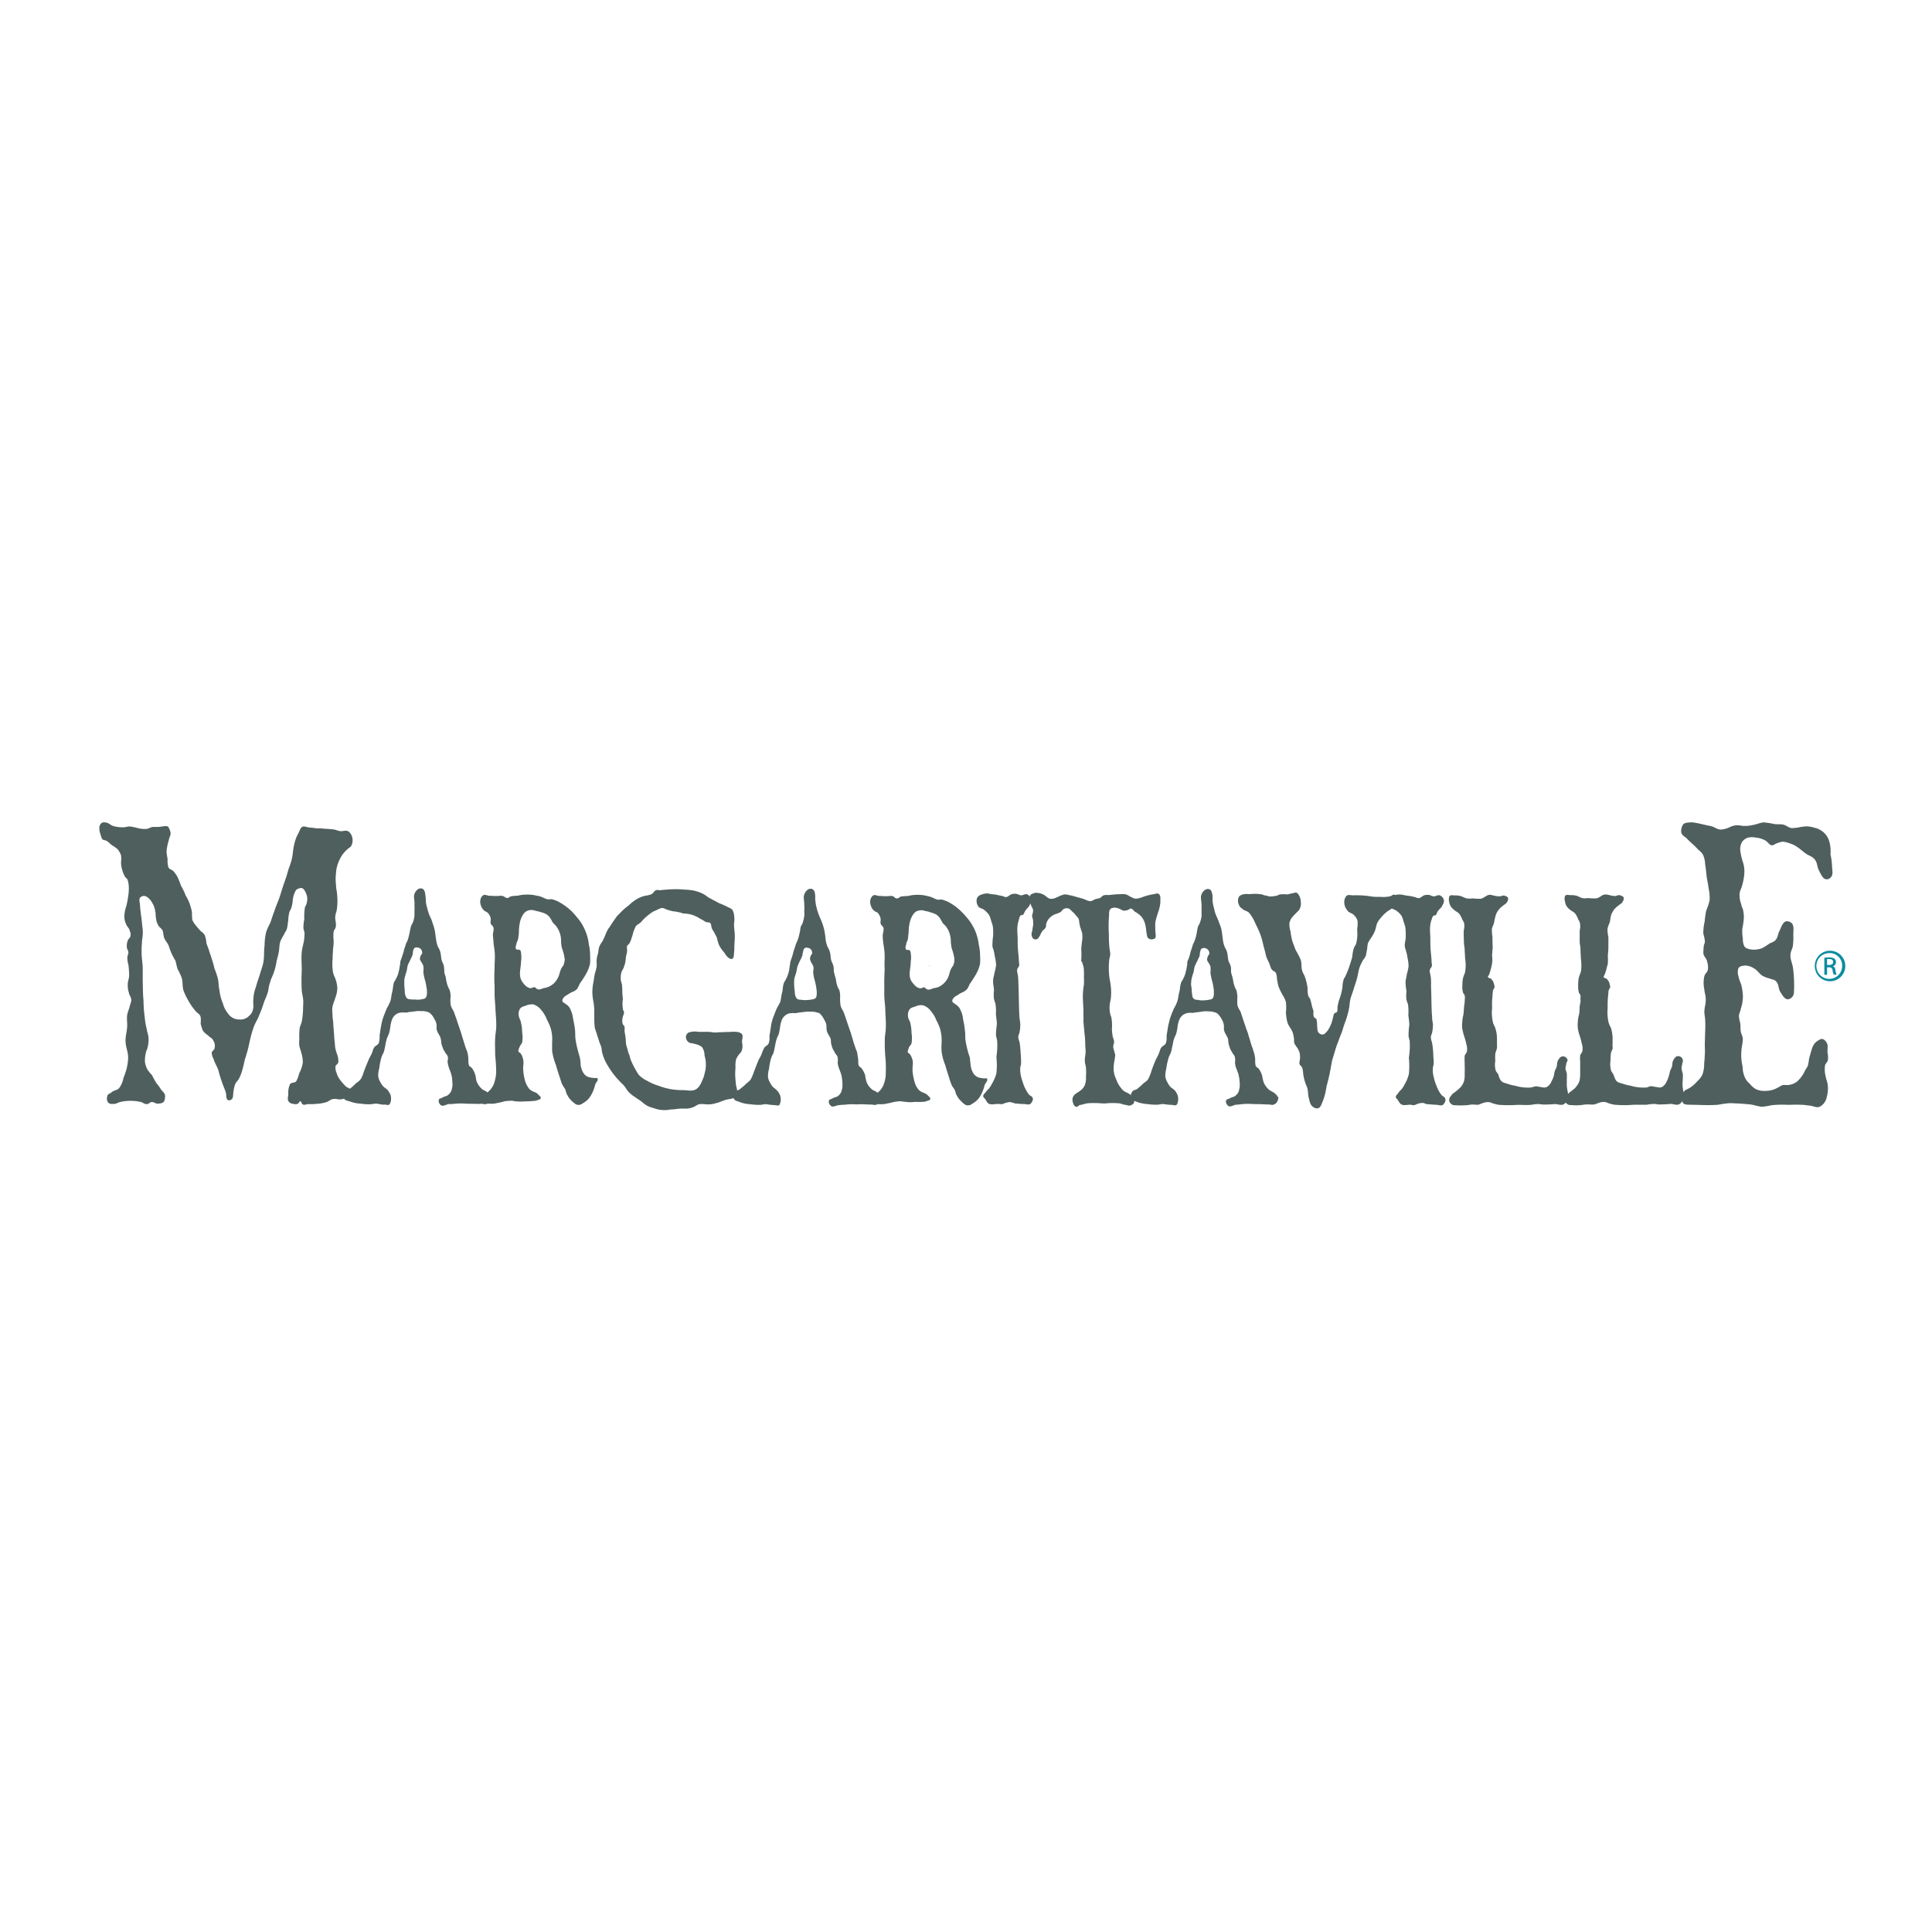 <?xml version="1.0" encoding="UTF-8"?> <svg xmlns="http://www.w3.org/2000/svg" id="Layer_1" data-name="Layer 1" viewBox="0 0 400 400"><defs><style>.cls-1{fill:#4b764d;}.cls-2{fill:#04456a;}.cls-3{fill:#4f5f5d;}.cls-4{fill:#0a8c9e;}</style></defs><title>Logo_gray</title><path class="cls-1" d="M192.27,200.09a.46.46,0,0,0,.22-.18C192.58,199.92,192.49,200,192.27,200.09Z"></path><path class="cls-2" d="M192.27,200.09a.46.46,0,0,0,.22-.18C192.58,199.92,192.49,200,192.27,200.09Z"></path><path class="cls-3" d="M72.7,175.17c-.25.32-.5.39-.8.68a6.36,6.36,0,0,0-1.62,2.2,7,7,0,0,0-.71,2.68,10.45,10.45,0,0,0,0,2.49c0,.84.21,1.33.24,2.17a12.15,12.15,0,0,1-.09,3c-.05.41-.25.75-.28,1.17-.18.9.34,1.69,0,2.58-.09.31-.32.41-.36.75a7,7,0,0,0,0,1.83,10,10,0,0,1-.13,1.73c0,.76-.1,1.25-.08,2a10.91,10.91,0,0,0,.08,2.85c.15.72.44,1.07.64,1.8a6.63,6.63,0,0,1,.25,1.49,5.88,5.88,0,0,1-.4,1.94c-.18.73-.47,1.16-.6,1.91s0,1.07,0,1.72S69,211.36,69,212c.08,1.25.17,2,.23,3.24.1.66.12,1.16.18,1.74a15,15,0,0,0,.48,1.58,4.14,4.14,0,0,1,.16,1.33c-.08.44-.45.51-.58.83a2.58,2.58,0,0,0,.22,1.41,3.79,3.79,0,0,0,.72,1.43,9.17,9.17,0,0,0,1.34,1.49c.35.25.83.25,1,.82a1.49,1.49,0,0,1,0,.84c-.17.5-.69.41-1.11.58a2.61,2.61,0,0,1-1.38.33c-.45,0-.72-.18-1.16-.08-.64,0-1,.5-1.56.66a8.22,8.22,0,0,1-1.91.33,10.51,10.51,0,0,1-1.77.06c-.49,0-.94.36-1.32-.06-.13-.16-.14-.43-.34-.52s-.3.42-.56.52a1.47,1.47,0,0,1-.95,0,1.22,1.22,0,0,1-1-.58c-.22-.51,0-.92,0-1.49a4.1,4.1,0,0,1,.36-2c.37-.43.86-.18,1.26-.57a5,5,0,0,0,.6-1.59,7.62,7.62,0,0,0,.78-2.25,6.52,6.52,0,0,0-.3-2.05c-.13-.61-.34-.95-.42-1.54s0-.87,0-1.42a15,15,0,0,1,.08-2.22c.12-.49.3-.8.41-1.22a16.58,16.58,0,0,0,.29-2.74c0-.76.09-1.35,0-2.1-.08-.59-.2-1-.27-1.57a39.1,39.1,0,0,1,0-4.33c0-1.49-.14-2.4,0-3.8.1-.85.29-1.43.43-2.17a10.52,10.52,0,0,0,.14-1.57c0-.51-.21-.76-.23-1.25a9.17,9.17,0,0,1,.18-1.74,12.12,12.12,0,0,1,.14-2.51c.11-.3.31-.49.34-.8a2.87,2.87,0,0,0-.09-2c-.25-.58-.51-1.1-1-1.18a1.91,1.91,0,0,0-1.09.42,5,5,0,0,0-.7,2.31,7.8,7.8,0,0,1-.3,1.44c-.09.33-.29.49-.36.74a8.22,8.22,0,0,0-.27,1.9c-.12.57-.11,1.09-.28,1.65s-.45.76-.62,1.25a8.1,8.1,0,0,0-.74,1.4c-.23.77-.16,1.42-.33,2.25-.11.58-.22.93-.36,1.51s-.16.9-.29,1.42a12.49,12.49,0,0,1-.92,2.56c-.12.42-.2.67-.34,1.08-.18.58-.17,1.09-.34,1.66-.27.91-.56,1.4-.85,2.23a22.49,22.49,0,0,1-.93,2.51c-.37,1-.77,1.47-1.14,2.48-.17.49-.29.83-.43,1.34-.28,1-.41,1.66-.65,2.72s-.47,1.75-.78,2.75c-.19.82-.28,1.33-.5,2.08a8.63,8.63,0,0,1-.82,2,5.43,5.43,0,0,0-.62.83,6.56,6.56,0,0,0-.39,1.66c-.12.56,0,1.24-.36,1.55a.76.76,0,0,1-.69.21c-.59-.11-.34-1.12-.59-1.76-.29-.86-.54-1.33-.81-2.19a22.3,22.3,0,0,1-.69-2.3c-.34-.91-.72-1.41-1-2.33a2.89,2.89,0,0,1-.36-1.26c.06-.39.46-.49.56-.83a2,2,0,0,0-.22-1.64c-.18-.51-.58-.6-1-1s-1-.65-1.28-1.33c-.13-.44-.26-.77-.36-1.24a5.4,5.4,0,0,0,0-1.33c-.15-.66-.64-.75-1.05-1.26A12.29,12.29,0,0,1,39,207.18a13.28,13.28,0,0,1-1-2.07c-.28-.91-.11-1.74-.38-2.66a14.2,14.2,0,0,0-.85-1.82c-.2-.58-.26-1.08-.46-1.75a14.53,14.53,0,0,1-.84-1.58,15.8,15.8,0,0,1-.54-1.49c-.32-.76-.79-1.09-1-1.83-.13-.49-.11-.83-.23-1.24-.24-.57-.67-.65-.94-1.18a3.58,3.58,0,0,1-.47-1.57c-.13-.49,0-.84-.16-1.32a3.79,3.79,0,0,0-.54-1.6,3.37,3.37,0,0,0-.89-1.16,1.61,1.61,0,0,0-.83-.42,1.18,1.18,0,0,0-.78.27c-.44.39-.1,1.15-.09,1.81s.14,1.09.16,1.66c.16,1,.21,1.58.29,2.51a6.39,6.39,0,0,1,.11,1.57c0,.72-.17,1.16-.17,1.89a16.46,16.46,0,0,0-.07,2c0,1.32.22,2.07.23,3.4,0,.89,0,1.5,0,2.39.05,1.59,0,2.52.16,4.09a27,27,0,0,0,.25,3.47,15.59,15.59,0,0,0,.42,2.52c.08.57.27,1,.35,1.57a6.09,6.09,0,0,1-.14,2.07c-.06.49-.33.83-.43,1.41a7.91,7.91,0,0,0-.16,1.68,4.92,4.92,0,0,0,.53,1.65,10.34,10.34,0,0,0,.94,1.15c.22.42.37.74.63,1.18.37.68.78,1,1.2,1.73.37.51.84.74.88,1.41a2.8,2.8,0,0,1-.16,1c-.24.51-.75.51-1.28.58s-.86-.42-1.45-.32c-.31.08-.49.4-.8.4-.47.09-.79-.25-1.3-.42a9.59,9.59,0,0,0-4.33,0c-.53.14-.93.49-1.5.38a1.1,1.1,0,0,1-.93-.23,1.3,1.3,0,0,1-.25-1.17c0-.57.44-.68.84-.92.54-.55,1.2-.4,1.69-1a4.86,4.86,0,0,0,.84-2,18,18,0,0,0,.62-1.8,11.68,11.68,0,0,0,.34-2c.15-1.65-.58-2.54-.52-4.21.06-1,.27-1.59.33-2.57s-.1-1.51,0-2.43c.12-.73.36-1.16.55-1.9.12-.59.39-.92.29-1.49s-.41-.76-.47-1.27a5,5,0,0,1-.24-1.71c0-.79.29-1.21.29-1.91a19.28,19.28,0,0,0-.15-2.17,5.11,5.11,0,0,1-.22-1.6c0-.33.23-.58.21-1a1.87,1.87,0,0,0-.27-.74,3,3,0,0,1,.17-1.75c.1-.32.44-.42.51-.81a1.47,1.47,0,0,0-.11-1.07c-.11-.68-.56-.85-.77-1.46a3.5,3.5,0,0,1-.35-1.82,6.54,6.54,0,0,1,.34-1.75,16,16,0,0,0,.41-2,10.44,10.44,0,0,0,.16-1.92,5.4,5.4,0,0,0-.23-1.61c-.12-.4-.46-.45-.65-.89a5.64,5.64,0,0,1-.53-1.41,4.82,4.82,0,0,1-.2-1.42,6.17,6.17,0,0,0,0-1.42,3.88,3.88,0,0,0-.76-1.32,9.26,9.26,0,0,0-1.16-.8c-.47-.35-.74-.77-1.24-.95-.2-.08-.44-.06-.66-.24s-.32-.66-.44-1.08a3.16,3.16,0,0,1-.21-1.57,1.36,1.36,0,0,1,.46-.75,1,1,0,0,1,.7-.1c.68,0,1.05.51,1.68.74a7.18,7.18,0,0,0,2.09.26c.59,0,.95-.25,1.6-.13.37,0,.56.15.93.16a6.11,6.11,0,0,0,2.06.32c.63,0,.92-.32,1.49-.42.34,0,.58,0,1,0,.89,0,2-.42,2.29.06a4,4,0,0,1,.4,1c.13.65-.26,1.07-.35,1.72a10.88,10.88,0,0,0-.46,2.27,10.15,10.15,0,0,0,.22,1.55,5.2,5.2,0,0,0,.16,1.75c.25.5.71.43,1.08.85s.46.6.73,1a15.1,15.1,0,0,1,.78,1.91,13.91,13.91,0,0,1,1,2.11,8.17,8.17,0,0,1,.81,1.65,12.53,12.53,0,0,1,.48,1.74,14.32,14.32,0,0,0,.08,1.66,5.2,5.2,0,0,0,.78,1.19c.34.42.6.72,1,1.15a2.33,2.33,0,0,1,.79.8,6,6,0,0,1,.35,1.66c.2.61.39,1,.59,1.68s.34.92.49,1.49a21.36,21.36,0,0,1,.59,2.08,20.09,20.09,0,0,1,.7,2.07c.19.93.13,1.57.34,2.52a9.28,9.28,0,0,0,.71,2.65,5.14,5.14,0,0,0,1,2,2.79,2.79,0,0,0,2.44,1.3,2.4,2.4,0,0,0,2-.78,2.08,2.08,0,0,0,.76-1.25c.22-.66,0-1.27.08-1.93a11.92,11.92,0,0,1,.16-1.49c.12-.57.32-1.08.49-1.65.23-.84.47-1.44.72-2.25.28-1,.54-1.57.72-2.51.22-1.32.07-2.14.25-3.48a12.22,12.22,0,0,1,.34-2.81,14.43,14.43,0,0,1,.85-1.88c.3-.87.46-1.45.79-2.27.39-1.27.79-2,1.19-3.23s.59-1.93,1-3.06.54-1.7.84-2.69a12.8,12.8,0,0,0,.59-1.81c.31-1.17.23-2.07.58-3.32a7.68,7.68,0,0,1,.87-2.24c.24-.5.35-1,.76-1.23s1,.12,1.47.14,1,.1,1.54.18a7.49,7.49,0,0,1,1.62.08,16.19,16.19,0,0,1,2,.16c.44.09.7.24,1.15.32.7.1,1.26-.3,1.84.11a2.22,2.22,0,0,1,.71,1.16A2.47,2.47,0,0,1,72.7,175.17Z"></path><path class="cls-3" d="M88.39,205.37a2.16,2.16,0,0,1-.13,1c-.22.49-.69.45-1.16.56a3.5,3.5,0,0,1-1.16,0,4,4,0,0,1-.76,0c-.34-.07-.67,0-1-.32a2.57,2.57,0,0,1-.38-1.27,8.64,8.64,0,0,0-.09-1.15c0-.51,0-.88,0-1.41a13.57,13.57,0,0,1,.44-1.59c.09-.36.14-.67.22-1.13s.4-.86.61-1.4a9.42,9.42,0,0,0,.45-1c.08-.35,0-.6.15-.91a.74.74,0,0,1,.29-.51.94.94,0,0,1,.67-.05,1,1,0,0,1,.69.44,1.17,1.17,0,0,1,.17.73c0,.13-.14.22-.24.4a1.89,1.89,0,0,0-.22.72c0,.37.26.57.41.89a3,3,0,0,1,.3.62,5.65,5.65,0,0,1,0,1.3,11.85,11.85,0,0,0,.28,1.44,8.57,8.57,0,0,1,.36,1.67A3.34,3.34,0,0,1,88.39,205.37ZM101.57,227a1.52,1.52,0,0,0-.68-.85c-.44-.38-.81-.4-1.19-.76a4.53,4.53,0,0,1-1-1.43c-.18-.49-.14-.86-.29-1.39a4.86,4.86,0,0,0-.68-1.41c-.19-.26-.48-.26-.65-.63a4.48,4.48,0,0,1-.11-1.32,7.42,7.42,0,0,0-.15-1.14c-.08-.4-.27-.74-.42-1.22-.11-.25-.16-.51-.24-.75l-.32-1c-.1-.35-.2-.62-.3-1s-.25-.74-.39-1.19-.36-1-.55-1.64-.38-1-.56-1.59-.65-1-.74-1.75a6.22,6.22,0,0,1,0-1.61,5.37,5.37,0,0,0-.17-1.23,2.49,2.49,0,0,0-.25-.52,8.4,8.4,0,0,1-.32-.85,11.06,11.06,0,0,1-.26-1.33c-.09-.43-.25-.67-.31-1.11a8.83,8.83,0,0,0-.1-1.31,4.38,4.38,0,0,0-.35-.86c-.29-.84-.17-1.44-.46-2.27-.18-.51-.42-.73-.56-1.24a6.71,6.71,0,0,1-.25-1.23c-.13-.71-.14-1.19-.29-1.88s-.35-1.13-.54-1.76-.4-.86-.6-1.43-.29-.86-.41-1.36a6.64,6.64,0,0,1-.26-1.25A10.21,10.21,0,0,0,88,184.9a1.31,1.31,0,0,0-.44-.86,1,1,0,0,0-.91,0,1.89,1.89,0,0,0-.75.83c-.41.73,0,1.48-.09,2.42a12,12,0,0,1,0,1.31c0,.35,0,.62,0,1a6,6,0,0,1-.35,1.45,5,5,0,0,0-.37.73,11.05,11.05,0,0,0-.24,1.1c-.13.65-.22,1-.38,1.59a7.21,7.21,0,0,1-.42.92c-.13.51-.27.82-.39,1.25a8.31,8.31,0,0,1-.32,1.11c-.13.39-.23.69-.37,1.07s-.09.5-.12.81c-.14.55-.14,1-.32,1.57a4.09,4.09,0,0,1-.51,1.36,5.16,5.16,0,0,1-.45.8,8.33,8.33,0,0,0-.25,1.44c-.09.49-.18.82-.26,1.24a9.43,9.43,0,0,1-.22,1.18,10.27,10.27,0,0,1-.77,1.56c-.19.5-.35.86-.54,1.37a11.84,11.84,0,0,0-.46,1.43c-.11.49-.16.87-.27,1.38l-.21,1.42a4.5,4.5,0,0,1-.15,1.52c-.18.48-.61.5-.93.91s-.37,1-.59,1.42-.38.7-.56,1.08c-.41,1-.69,1.64-1.07,2.69a6.57,6.57,0,0,1-.52,1.29,2.85,2.85,0,0,1-1,.92,9.3,9.3,0,0,1-1.35,1.21c-.36.24-.74.18-1,.59a1.76,1.76,0,0,0-.27,1.1c.08.83.83.72,1.47,1a6.89,6.89,0,0,0,2,.38,11.37,11.37,0,0,0,1.94.14c.48,0,.8-.14,1.28-.12.72,0,1.09.25,1.79.18.4,0,.83.26,1.05-.12a1.18,1.18,0,0,0,.24-.65,2.61,2.61,0,0,0-.11-1.36,7.17,7.17,0,0,0-.54-.87c-.29-.29-.54-.42-.81-.66a3.63,3.63,0,0,1-.75-1.07,2.81,2.81,0,0,1-.41-1.27,5.65,5.65,0,0,1,.23-1.55,12.24,12.24,0,0,1,.46-2.26c.14-.49.37-.72.51-1.21a12.66,12.66,0,0,0,.34-1.63c.1-.38.14-.69.27-1.05s.31-.69.46-1.13a9.65,9.65,0,0,0,.25-1.35,7.69,7.69,0,0,1,.35-1.45A2.45,2.45,0,0,1,82,210a2,2,0,0,1,1.07-.36,5.45,5.45,0,0,1,.91,0c.24,0,.38,0,.62-.11.46,0,.73-.11,1.18-.11a4.17,4.17,0,0,1,1.44-.07,2.62,2.62,0,0,1,1.09.11,1.56,1.56,0,0,1,.75.33l.35.35a3.56,3.56,0,0,1,.48.77,3.21,3.21,0,0,1,.45,1c.11.49,0,.81.07,1.25a3.08,3.08,0,0,0,.46,1c.11.24.19.36.29.55a5.11,5.11,0,0,1,.21,1.31c.11.37.17.57.31.94a2.52,2.52,0,0,0,.38.73c.19.5.59.65.67,1.2.08.38-.07.62-.06,1a7.06,7.06,0,0,0,.41,1.55,6.76,6.76,0,0,1,.3.83,5,5,0,0,1,.22,1c.05.51.05.84.09,1.23a4.24,4.24,0,0,1-.14.95,1.94,1.94,0,0,1-.71,1.19c-.37.36-.74.3-1.16.56s-.87.19-.85.69a.88.88,0,0,0,.23.69c.46.72,1.15.13,1.84,0,.28,0,.46,0,.71,0a13.38,13.38,0,0,1,1.8-.12c.75,0,1.18.07,1.94.06.91,0,1.45.07,2.3,0,.44,0,.72.2,1.07,0a1,1,0,0,0,.76-.72,1.51,1.51,0,0,0,.12-.95"></path><path class="cls-3" d="M116.93,198.69a6.29,6.29,0,0,1-.23,1.07c-.11.25-.26.33-.34.52-.47.68-.44,1.41-.86,2.17a3.81,3.81,0,0,1-1.84,1.82,3.31,3.31,0,0,1-1,.29c-.59.13-1,.51-1.52.16-.1,0-.21-.22-.34-.29-.38-.17-.68.24-1.09.15a2.2,2.2,0,0,1-1.14-.75,5.07,5.07,0,0,1-.61-.83c-.63-1.31-.1-2.47-.08-4a5.26,5.26,0,0,0,0-1.63,1.12,1.12,0,0,0-.14-.57c-.25-.38-.72,0-.93-.35a1.42,1.42,0,0,1,.11-.95c0-.44.25-.61.33-1.07a8.58,8.58,0,0,0,.18-1.43,10.68,10.68,0,0,1,.24-2.17,5.21,5.21,0,0,1,.65-1.52,2.21,2.21,0,0,1,.78-.71,2.36,2.36,0,0,1,1.19-.18,6.68,6.68,0,0,1,.71.18,5.8,5.8,0,0,1,.93.24,4.25,4.25,0,0,1,1.19.45,2.44,2.44,0,0,1,.71.66,7,7,0,0,1,.55.94c.3.45.59.58.87,1a5.06,5.06,0,0,1,.82,1.92,4.67,4.67,0,0,1,.09,1.18,7.53,7.53,0,0,0,.17,1.26,11.12,11.12,0,0,1,.46,1.55C116.84,198.15,116.9,198.41,116.93,198.69Zm6.75,24.57c-.19-.2-.38,0-.65-.07a6.19,6.19,0,0,1-1.25-.22,2.06,2.06,0,0,1-1-.84,4.44,4.44,0,0,1-.57-1.68c0-.49-.06-.81-.1-1.23-.13-.57-.27-1-.41-1.52a22,22,0,0,1-.52-2.35c-.12-.77-.06-1.26-.12-2.08a22.21,22.21,0,0,0-.4-2.3,6,6,0,0,0-.79-2.42,2.88,2.88,0,0,0-.83-.74c-.27-.24-.57-.26-.6-.63s.2-.49.34-.75a3.28,3.28,0,0,1,.74-.49,5.12,5.12,0,0,1,1.14-.63,2.91,2.91,0,0,0,.76-.49,4.6,4.6,0,0,0,.56-1.06c.31-.5.54-.76.81-1.23a10.85,10.85,0,0,0,.92-1.63,6.56,6.56,0,0,0,.46-1.46,16.45,16.45,0,0,0,0-1.73,8.55,8.55,0,0,0-.25-2.13,9.77,9.77,0,0,0-.56-2.42,12.24,12.24,0,0,0-.77-1.67,10.64,10.64,0,0,0-1.18-1.63,13.29,13.29,0,0,0-1.18-1.31,12.74,12.74,0,0,0-2.87-2,7.65,7.65,0,0,0-1.05-.36c-.37-.07-.58.06-1,0a7,7,0,0,1-.86-.35,4.19,4.19,0,0,0-1.3-.39,7.4,7.4,0,0,0-2.15-.23,7,7,0,0,0-1.78.22,9.75,9.75,0,0,0-1.43.13c-.32.1-.53.44-.89.34s-.44-.29-.8-.4-.82,0-1.36,0-1-.05-1.56-.06c-.4-.07-.66-.26-1.07-.14a1.36,1.36,0,0,0-.59.75,2.05,2.05,0,0,0,0,1.25,2.32,2.32,0,0,0,.63,1.12c.29.31.61.32.91.64a2.47,2.47,0,0,1,.52,1c.09.45-.13.86.06,1.26.15.23.35.3.42.49.36.61-.09,1.25,0,2s.1,1.08.15,1.75a15.11,15.11,0,0,1,.25,2.3c0,1-.07,1.54-.06,2.5-.07,1.5-.08,2.36,0,3.76,0,.58,0,1,0,1.5,0,1.21.12,2,.17,3.13.06,1.5.21,2.41.17,4-.06.83-.17,1.31-.22,2.17-.07,1.32,0,2.2,0,3.58a32.53,32.53,0,0,1,.21,3.48,8.47,8.47,0,0,1-.5,2.48,4.32,4.32,0,0,1-1.14,1.56c-.39.39-.78.39-1,.92a1.93,1.93,0,0,0-.31,1c.09.87,1,.49,1.65.56a4.77,4.77,0,0,0,1.66-.18c.68-.07,1.1-.3,1.76-.38.32,0,.61-.05,1-.06s.62.14,1,.13a9.57,9.57,0,0,0,1.93,0,10.34,10.34,0,0,0,1.47-.07,2.83,2.83,0,0,0,1.18-.24c.21-.06.48-.06.52-.36s-.24-.45-.42-.64c-.6-.75-1.33-.57-2-1.32a5.88,5.88,0,0,1-.72-1.29,10.7,10.7,0,0,1-.47-2.37c-.12-1,.21-1.7-.09-2.61a2.36,2.36,0,0,0-.5-1.06c-.15-.19-.45-.18-.43-.51s.14-.48.23-.74a6.87,6.87,0,0,1,.55-.93,6.42,6.42,0,0,0,0-2.19,7.72,7.72,0,0,0-.22-1.87c-.09-.73-.51-1.05-.5-1.84a1.93,1.93,0,0,1,.15-.88c.27-.63.75-.69,1.35-.9a3.19,3.19,0,0,1,1.55-.25,3.48,3.48,0,0,1,1.64,1.17,6.77,6.77,0,0,1,1.17,2,11,11,0,0,1,.74,1.66,7.91,7.91,0,0,1,.33,3c0,.68,0,1.12,0,1.8a12.6,12.6,0,0,0,.77,2.87c.26.94.45,1.5.76,2.45.21.62.3,1,.55,1.6a10.9,10.9,0,0,0,.66,1.06c.07.31.13.48.23.8a4.81,4.81,0,0,0,1.07,1.56c.55.49,1,.94,1.58.83a1.68,1.68,0,0,0,.81-.38,4.05,4.05,0,0,0,1.49-1.38,8,8,0,0,0,1-2.44c.16-.46.79-1,.44-1.29"></path><path class="cls-3" d="M153.61,217.41c-.16.52-.45.65-.68,1a3.9,3.9,0,0,0-.53.92,5.89,5.89,0,0,0-.12,1.74,13.22,13.22,0,0,0,.05,3c0,.62.18,1,.26,1.53s.21.86,0,1.25-.62.44-1,.58-.66.11-1.1.22c-.91.22-1.44.58-2.39.78a4.65,4.65,0,0,1-1.29.22c-.42,0-.71,0-1.16-.06a4.06,4.06,0,0,0-1,.05,3.82,3.82,0,0,0-.71.39,4.27,4.27,0,0,1-1.69.49h-1.11c-.85,0-1.44.19-2.3.18a6,6,0,0,1-2.54,0,6.24,6.24,0,0,1-1-.29,5.88,5.88,0,0,1-1.39-.52,8.7,8.7,0,0,1-1.15-.87c-.69-.49-1.1-.73-1.8-1.23a6.06,6.06,0,0,1-1-.93c-.21-.26-.32-.49-.52-.76a5,5,0,0,0-.87-.94c-.43-.48-.73-.75-1.12-1.24a17.5,17.5,0,0,1-1.81-2.62,8.73,8.73,0,0,1-1-2.55,5.55,5.55,0,0,1-.1-.77c-.12-.51-.31-.79-.46-1.28s-.25-.83-.41-1.25c-.16-.64-.34-1-.52-1.63a16.4,16.4,0,0,1-.11-1.85c0-.46,0-.7,0-1.12,0-.69,0-1.19-.09-1.88s-.2-1-.25-1.64a7.69,7.69,0,0,1,0-1.91,8.77,8.77,0,0,1,.23-1.39,10.24,10.24,0,0,1,.34-1.85,4.49,4.49,0,0,0,.21-.8c.17-.78-.07-1.32.12-2.11,0-.33.17-.58.24-1s.09-.89.25-1.3a4.67,4.67,0,0,1,.64-1.07c.21-.42.34-.73.54-1.17a7.47,7.47,0,0,1,.6-1.31c.12-.25.29-.38.4-.58.31-.49.52-.81.86-1.3s.44-.64.67-.94c.39-.36.62-.62,1-1a13.55,13.55,0,0,1,1.41-1.18,8.22,8.22,0,0,1,1.81-1.37,5.69,5.69,0,0,1,1.73-.62,4.59,4.59,0,0,0,1.16-.31c.39-.24.51-.66.9-.8s.55,0,.91,0a11,11,0,0,1,1.26-.13,20,20,0,0,1,3.79,0c.51,0,.88.06,1.47.12a8,8,0,0,1,2.06.63c.76.31,1.09.76,1.81,1.1.29.14.47.28.75.4s.64.36,1,.54a15.55,15.55,0,0,1,1.71.76c.42.24.8.28,1.1.69a3,3,0,0,1,.3.94,6.21,6.21,0,0,1,0,1.92c0,.95.14,1.44.16,2.37s-.07,1.44-.09,2.3a14.91,14.91,0,0,1-.08,1.5c-.05.37,0,.8-.28,1s-.67,0-1-.28a3.52,3.52,0,0,1-.71-.95,6.61,6.61,0,0,1-1.1-1.56,10,10,0,0,1-.44-1.5c-.16-.37-.31-.62-.5-1s-.39-.59-.54-.94-.08-.61-.26-1-.61-.17-1-.35a3.24,3.24,0,0,1-.52-.33,11.34,11.34,0,0,1-1.21-.69c-.34-.12-.52-.26-.86-.37a6.49,6.49,0,0,0-2.11-.36,5.28,5.28,0,0,0-1.18-.32c-.44-.13-.76-.07-1.21-.21a6.53,6.53,0,0,1-1.14-.35c-.38-.16-.61-.32-1-.23a3.82,3.82,0,0,0-.85.35,6.07,6.07,0,0,1-.71.3,10.74,10.74,0,0,0-1.22.87c-.31.25-.58.5-.89.8s-.54.71-1,.94a5.09,5.09,0,0,1-.45.31,2.93,2.93,0,0,0-.45.88c-.3.61-.3,1.06-.54,1.64a4.58,4.58,0,0,1-.49,1.22c-.15.25-.4.31-.48.59s.06.71,0,1.16-.21.75-.25,1.25-.09.75-.15,1.17a5.66,5.66,0,0,0-.28.82c-.16.37-.32.56-.43.86a2.57,2.57,0,0,0-.16.68,3.9,3.9,0,0,0,0,1.13c.06.33.16.57.22.87a12.88,12.88,0,0,1,.07,1.38c0,.56.06.94.12,1.56a6.73,6.73,0,0,0,0,2.06c0,.31.26.48.24.8s-.21.64-.29,1a2.88,2.88,0,0,0,0,1.31c.09.25.26.29.35.5.15.38,0,.74.07,1.19s.14.81.21,1.3a12.83,12.83,0,0,0,.11,1.38c.12.45.23.73.34,1.19a4.72,4.72,0,0,0,.35,1,5.36,5.36,0,0,0,.39,1.23,15.06,15.06,0,0,0,.84,1.66,9.49,9.49,0,0,0,.67,1.1,6,6,0,0,0,1.75,1.25,10.35,10.35,0,0,0,2.3,1,13.48,13.48,0,0,0,3.19.82,14.71,14.71,0,0,0,1.88.11c1.24,0,2.33.47,3.3-.66a5,5,0,0,0,.72-1.32,5.62,5.62,0,0,0,.5-1.48,5.89,5.89,0,0,0,.26-1.8,6.17,6.17,0,0,0-.27-1.89,3.18,3.18,0,0,0-.44-1.63c-.21-.31-.46-.37-.8-.56a9,9,0,0,0-1.43-.37,1.29,1.29,0,0,1-.76-.31,1.39,1.39,0,0,1-.43-1,1.06,1.06,0,0,1,.6-.92,4.1,4.1,0,0,1,2-.13c.75,0,1.16,0,1.89,0s1,.14,1.58.14c.39,0,.62-.06,1-.06.81,0,1.3-.07,2.15-.06a5.52,5.52,0,0,1,1.67.05,2,2,0,0,1,.72.38c.28.53,0,1.08,0,1.69A3.25,3.25,0,0,1,153.61,217.41Z"></path><path class="cls-3" d="M169.1,205.42a3.08,3.08,0,0,1-.1,1c-.26.52-.73.45-1.21.56a8.59,8.59,0,0,1-1.13.08,3.61,3.61,0,0,1-.75-.07c-.35,0-.68,0-1-.32a2.25,2.25,0,0,1-.35-1.29c-.07-.45-.09-.71-.12-1.14a9.72,9.72,0,0,1,0-1.44c.07-.6.3-.95.43-1.57.09-.35.13-.66.22-1.09a12,12,0,0,1,.64-1.43,7.68,7.68,0,0,0,.4-.91,5.56,5.56,0,0,1,.2-1,.67.67,0,0,1,.26-.48.71.71,0,0,1,.68-.07.91.91,0,0,1,.7.42,1.26,1.26,0,0,1,.17.75c0,.12-.15.18-.24.38a1.72,1.72,0,0,0-.2.73,2.22,2.22,0,0,0,.37.91c.09.22.25.35.29.59.17.51,0,.85,0,1.31a11.25,11.25,0,0,0,.26,1.44,11.12,11.12,0,0,1,.37,1.66A5.68,5.68,0,0,1,169.1,205.42Zm13.19,21.63c-.1-.43-.4-.61-.65-.86-.47-.37-.85-.38-1.23-.75a3.75,3.75,0,0,1-1-1.43,8.38,8.38,0,0,1-.29-1.39,4.8,4.8,0,0,0-.72-1.41c-.18-.27-.46-.26-.61-.64s-.07-.81-.12-1.3-.12-.68-.17-1.13-.25-.73-.4-1.24c-.11-.26-.15-.49-.26-.75s-.2-.63-.3-1-.2-.6-.3-1-.26-.75-.41-1.21-.34-1-.54-1.59-.35-1.06-.54-1.6c-.27-.7-.65-1-.75-1.77a9.92,9.92,0,0,1-.06-1.63,4.1,4.1,0,0,0-.14-1.24,1.56,1.56,0,0,0-.25-.5,5.14,5.14,0,0,1-.31-.88c-.14-.49-.14-.87-.25-1.29a10.2,10.2,0,0,1-.31-1.14c-.12-.48,0-.86-.14-1.31a4.06,4.06,0,0,0-.33-.85c-.33-.8-.16-1.44-.46-2.25-.17-.5-.4-.74-.56-1.25a5.81,5.81,0,0,1-.26-1.22,18.06,18.06,0,0,0-.28-1.9,12.94,12.94,0,0,0-.54-1.73c-.22-.56-.4-.89-.61-1.46s-.3-.85-.41-1.34a5.7,5.7,0,0,1-.24-1.25c-.14-.69,0-1.14-.13-1.76a1.08,1.08,0,0,0-.46-.86.91.91,0,0,0-.89,0,1.75,1.75,0,0,0-.73.81c-.45.75-.09,1.5-.13,2.46a7,7,0,0,1,0,1.29,4.53,4.53,0,0,1,0,1,8.44,8.44,0,0,1-.35,1.46c-.08.24-.27.44-.37.73s-.09.75-.2,1.11a11.6,11.6,0,0,1-.41,1.57c-.14.37-.28.63-.41.95-.13.48-.26.81-.4,1.24s-.18.67-.31,1.11-.24.69-.36,1.08-.09.48-.14.81c-.14.54-.1,1-.28,1.54a5.43,5.43,0,0,1-.52,1.36c-.14.33-.3.53-.45.82a5.73,5.73,0,0,0-.27,1.44c-.06.49-.19.81-.26,1.25s-.11.71-.2,1.16c-.21.62-.52.94-.8,1.57s-.34.88-.54,1.36-.33.88-.47,1.44-.15.87-.23,1.36-.13.89-.24,1.45a3.52,3.52,0,0,1-.13,1.46c-.19.52-.62.53-.95,1a11.1,11.1,0,0,0-.6,1.43c-.16.41-.37.68-.53,1-.41,1-.67,1.64-1.06,2.7a9.07,9.07,0,0,1-.55,1.3c-.28.51-.61.62-1,1a14.77,14.77,0,0,1-1.35,1.16c-.38.27-.74.19-1,.63a1.68,1.68,0,0,0-.28,1c.07.81.85.75,1.45,1.06a7.46,7.46,0,0,0,2,.39,13.34,13.34,0,0,0,2,.13c.47,0,.8-.14,1.27-.15a16.93,16.93,0,0,0,1.82.21c.39,0,.82.23,1-.1a2.05,2.05,0,0,0,.22-.66,2.67,2.67,0,0,0-.13-1.35,3,3,0,0,0-.55-.87,5.55,5.55,0,0,0-.8-.69,3.64,3.64,0,0,1-.73-1.06,2.48,2.48,0,0,1-.4-1.27,5.19,5.19,0,0,1,.23-1.54,11.25,11.25,0,0,1,.44-2.24c.17-.52.4-.76.53-1.24s.21-1,.34-1.62a7.94,7.94,0,0,1,.26-1.07c.14-.45.33-.68.46-1.14a12.08,12.08,0,0,0,.25-1.36,7,7,0,0,1,.34-1.4,2.37,2.37,0,0,1,.86-1.07,2,2,0,0,1,1.09-.36,3.81,3.81,0,0,1,.9,0,4,4,0,0,0,.62-.13c.49,0,.76-.11,1.17-.12a5.53,5.53,0,0,1,1.46-.05,2.84,2.84,0,0,1,1.09.13,1.58,1.58,0,0,1,.77.31c.13.13.21.25.32.37a3.07,3.07,0,0,1,.46.76,3.17,3.17,0,0,1,.47,1c.11.49,0,.8.1,1.24a2.37,2.37,0,0,0,.42,1,2.76,2.76,0,0,0,.31.55c.21.44.09.89.21,1.31a6.33,6.33,0,0,0,.28.94c.14.29.27.49.41.75.2.5.59.63.64,1.17a2.73,2.73,0,0,1,0,1,5.42,5.42,0,0,0,.42,1.56c.11.31.2.51.29.83a4.75,4.75,0,0,1,.2,1.05,6.83,6.83,0,0,1,.08,1.25,2.81,2.81,0,0,1-.13.94,1.9,1.9,0,0,1-.68,1.19c-.4.37-.75.3-1.19.56s-.83.19-.82.67a.83.83,0,0,0,.23.68c.45.74,1.14.14,1.8.08.31,0,.47-.07.73-.07.7,0,1.1-.12,1.81-.12s1.16.06,1.92,0c.92,0,1.43.07,2.31.06.41,0,.69.21,1.08,0a1.12,1.12,0,0,0,.76-.74,1.64,1.64,0,0,0,.12-.93"></path><path class="cls-3" d="M197.59,198.8a2.87,2.87,0,0,1-.2,1c-.1.25-.24.33-.32.52-.48.67-.45,1.42-.84,2.17a4.07,4.07,0,0,1-1.82,1.81,3.7,3.7,0,0,1-1.06.28c-.58.16-1,.5-1.53.19-.08,0-.21-.22-.32-.3-.39-.18-.68.25-1.11.13a2,2,0,0,1-1.11-.74,4.76,4.76,0,0,1-.65-.83c-.63-1.27-.06-2.49-.07-4a4.84,4.84,0,0,0,0-1.61,1,1,0,0,0-.14-.56c-.24-.38-.71,0-.9-.38a1.38,1.38,0,0,1,.1-.91c0-.46.24-.65.33-1.08s.08-.87.18-1.41a8.92,8.92,0,0,1,.25-2.2,4.77,4.77,0,0,1,.64-1.49,2,2,0,0,1,.79-.74,2.67,2.67,0,0,1,1.17-.19c.3.06.51.13.76.19a3,3,0,0,1,.88.24,4.75,4.75,0,0,1,1.21.45,2.57,2.57,0,0,1,.72.69,6.56,6.56,0,0,1,.52.91c.29.45.6.6.88,1a4.88,4.88,0,0,1,.8,1.92,4,4,0,0,1,.1,1.18c.06.5.1.84.18,1.26a12.93,12.93,0,0,1,.45,1.55A3.33,3.33,0,0,1,197.59,198.8Zm6.8,24.54c-.2-.18-.4-.05-.61-.07a4.88,4.88,0,0,1-1.31-.24,2.19,2.19,0,0,1-.94-.81,3.89,3.89,0,0,1-.57-1.69c-.05-.5-.1-.79-.13-1.25s-.27-.93-.4-1.47a23.15,23.15,0,0,1-.53-2.38c-.1-.76,0-1.27-.13-2.07a14.27,14.27,0,0,0-.37-2.28,5.59,5.59,0,0,0-.8-2.45,3.64,3.64,0,0,0-.83-.75c-.24-.22-.56-.24-.6-.61s.19-.5.35-.76a4.32,4.32,0,0,1,.76-.49,4.47,4.47,0,0,1,1.13-.62,5.7,5.7,0,0,0,.72-.5,3.34,3.34,0,0,0,.57-1.05c.32-.51.54-.74.82-1.26a9.75,9.75,0,0,0,.92-1.61,7.24,7.24,0,0,0,.47-1.45,12.53,12.53,0,0,0,0-1.74,9.4,9.4,0,0,0-.24-2.1,12,12,0,0,0-.56-2.43,9.44,9.44,0,0,0-.8-1.69,8.66,8.66,0,0,0-1.15-1.61,15.62,15.62,0,0,0-1.23-1.33,10.71,10.71,0,0,0-2.82-2,10.51,10.51,0,0,0-1.08-.38c-.34-.05-.56.07-1,0a5.06,5.06,0,0,1-.84-.36,5.73,5.73,0,0,0-1.3-.4,7.08,7.08,0,0,0-2.14-.22,7.82,7.82,0,0,0-1.79.24,11.49,11.49,0,0,0-1.44.11c-.34.13-.51.45-.91.38s-.42-.32-.75-.45-.85,0-1.38,0-1-.06-1.59-.06c-.39-.07-.65-.25-1-.15a1.37,1.37,0,0,0-.63.76,2,2,0,0,0,0,1.26,2.14,2.14,0,0,0,.63,1.11c.3.33.63.31.91.6a2.86,2.86,0,0,1,.51,1.07c.1.47-.14.88.09,1.25s.31.33.42.5c.33.62-.11,1.25-.06,2a14.6,14.6,0,0,0,.17,1.75,14,14,0,0,1,.23,2.32c0,1-.07,1.55,0,2.5-.05,1.5-.11,2.35-.08,3.77,0,.55,0,.93,0,1.51,0,1.18.13,1.93.21,3.11,0,1.49.18,2.43.1,4,0,.83-.18,1.34-.2,2.22a35.26,35.26,0,0,0,.09,3.53,23.73,23.73,0,0,1,.11,3.5,6.48,6.48,0,0,1-.46,2.49,3.68,3.68,0,0,1-1.11,1.54c-.37.37-.79.38-1.08.93a1.76,1.76,0,0,0-.29,1c.09.88,1,.51,1.69.55a4.86,4.86,0,0,0,1.64-.17c.66-.08,1.09-.29,1.76-.35a3.48,3.48,0,0,1,1-.08,8.69,8.69,0,0,0,1,.12,7,7,0,0,0,1.89,0,12.08,12.08,0,0,0,1.48,0,2.61,2.61,0,0,0,1.2-.26c.17-.05.47-.05.49-.36s-.23-.42-.43-.63c-.58-.72-1.34-.56-2-1.29a4.23,4.23,0,0,1-.73-1.3,11.93,11.93,0,0,1-.49-2.39c-.11-1,.21-1.69-.07-2.6a3.78,3.78,0,0,0-.51-1.07c-.17-.17-.45-.2-.43-.5s.14-.5.21-.77.39-.53.57-.93a6.53,6.53,0,0,0,0-2.17,8.71,8.71,0,0,0-.21-1.87c-.12-.74-.55-1-.53-1.8a2.06,2.06,0,0,1,.18-.93c.28-.63.74-.68,1.32-.86a2.66,2.66,0,0,1,1.57-.27,3,3,0,0,1,1.61,1.12,6.53,6.53,0,0,1,1.21,2,10.86,10.86,0,0,1,.74,1.66,9.11,9.11,0,0,1,.34,3,12.24,12.24,0,0,0,0,1.82,10.93,10.93,0,0,0,.78,2.85c.24.92.44,1.5.74,2.43a16.52,16.52,0,0,0,.56,1.63c.18.43.44.63.62,1s.16.5.27.8a4.71,4.71,0,0,0,1.07,1.56c.54.51,1,1,1.61.82.31,0,.49-.17.78-.36a4.12,4.12,0,0,0,1.48-1.38,8.29,8.29,0,0,0,1-2.42c.18-.51.8-1,.46-1.31"></path><path class="cls-3" d="M213.16,187.45c-.3.53-.67.7-.93,1.21-.18.25-.24.63-.46.75s-.26,0-.37.07c-.32.17-.35.58-.47,1a6.49,6.49,0,0,0-.31,2c0,.7.06,1.11.08,1.86,0,.33,0,.5,0,.79,0,1.51.18,2.35.25,3.76,0,.51.16.84,0,1.19-.06.18-.21.25-.3.5-.19.49.06.94.12,1.57s.08,1.29.1,2.06c.07,1.89.06,3.11.13,5,0,.57.07.94.06,1.49a12.7,12.7,0,0,1,.18,1.38,8.17,8.17,0,0,1-.19,1.81,2.47,2.47,0,0,0-.23.88,4.57,4.57,0,0,0,.27,1,19.46,19.46,0,0,1,.22,2.26,20,20,0,0,1,.09,2.19c0,.28-.14.53-.18.85a6.92,6.92,0,0,0,.21,1.94,16.21,16.21,0,0,0,.61,1.86,8.29,8.29,0,0,0,.9,1.63c.29.44.86.42.91,1a1.39,1.39,0,0,1-.31.82c-.36.6-1,.25-1.67.25s-1-.08-1.74-.11a4.69,4.69,0,0,0-1.07-.29,4.39,4.39,0,0,0-1.14.27c-.22.07-.37.19-.55.17s-.53-.06-.88-.05-.51.06-.88.07a2.23,2.23,0,0,1-.81-.07c-.39-.19-.55-.57-.78-.93s-.44-.38-.45-.71.22-.44.41-.67a5.83,5.83,0,0,1,.76-.86,8.19,8.19,0,0,0,.7-1.13,7.8,7.8,0,0,0,.85-2.05,14.7,14.7,0,0,0,0-3.38,15.41,15.41,0,0,0,.17-3.22c-.05-.53-.19-.82-.25-1.24a14.22,14.22,0,0,1,.18-2.25c0-.81-.13-1.34-.2-2.15a10.27,10.27,0,0,0-.1-2.22,7.35,7.35,0,0,1-.3-.94,7.71,7.71,0,0,1,0-1.73c0-.74-.19-1.16-.18-2,0-.59.18-.95.27-1.6a10.85,10.85,0,0,0,.35-1.68,8.82,8.82,0,0,0-.26-1.74,8.69,8.69,0,0,0-.24-1.26c-.07-.31-.19-.5-.26-.86a15.57,15.57,0,0,1,.15-2.23,11.71,11.71,0,0,0-.06-1.88,7.85,7.85,0,0,0-.35-1.17,6,6,0,0,0-.41-1.19,5.11,5.11,0,0,0-1.12-1.15c-.42-.29-.92-.25-1.18-.74a1.94,1.94,0,0,1-.31-1.11c0-1,.86-1.25,1.61-1.43s1.07.08,1.72.11,1.14.22,1.86.32c.38.07.68.32,1,.25s.72-.49,1.15-.61a2.18,2.18,0,0,1,.71-.06c.43,0,.7.25,1.08.31.58.06.94-.44,1.44-.14a1.26,1.26,0,0,1,.7,1.09C213.58,186.91,213.26,187.09,213.16,187.45Z"></path><path class="cls-3" d="M239.83,188.74a17.18,17.18,0,0,0-.63,2.2,15.4,15.4,0,0,0,.07,2.53,2.78,2.78,0,0,1,0,.5c-.08.39-.38.45-.68.5a1,1,0,0,1-.93-.3c-.24-.32-.2-.78-.32-1.2a9.64,9.64,0,0,0-.23-1.56,4.27,4.27,0,0,0-.77-1.61,5.34,5.34,0,0,0-1.4-1.06c-.3-.25-.49-.68-.88-.62-.2,0-.32.18-.47.26a3.45,3.45,0,0,1-.86.17c-.32,0-.54-.24-.9-.36a2.88,2.88,0,0,0-1.09-.28c-.34.1-.58,0-.8.28-.44.36-.27,1-.35,1.72a26.84,26.84,0,0,0,0,3.69,21.91,21.91,0,0,0,.13,2.84,9.86,9.86,0,0,1,.15,1.07,3.84,3.84,0,0,1-.19,1,15.85,15.85,0,0,0,0,3.77c.07.57.17.89.24,1.47a11.27,11.27,0,0,1,.07,2.91,6,6,0,0,1-.15.81,6,6,0,0,0,0,2.35c.05.38.24.64.28,1a8.76,8.76,0,0,1,.09,2.17,11.43,11.43,0,0,0,.19,1.74,4.46,4.46,0,0,1,.24.73c.08.52-.17.83-.16,1.33a7,7,0,0,0,.26,1c0,.17.1.33.16.54a13.1,13.1,0,0,1-.23,1.6,10.34,10.34,0,0,0-.11,1.28,5.16,5.16,0,0,0,.53,2.23,6,6,0,0,0,1.34,2.21c.65.67,1.43.54,1.89,1.4.24.46.65.76.45,1.27-.08.24-.26.32-.45.42-.49.32-.84.08-1.37,0a4.32,4.32,0,0,1-1-.28,14.61,14.61,0,0,0-3.17,0c-.81,0-1.32-.1-2.11-.08a10.42,10.42,0,0,0-1.67.07c-.57.11-.9.26-1.48.34-.28.16-.45.45-.74.35a.94.94,0,0,1-.6-.77,1.71,1.71,0,0,1-.11-1,1.55,1.55,0,0,1,.69-.95c.28-.23.53-.3.81-.55a2.78,2.78,0,0,0,1.07-1.31,4.79,4.79,0,0,0,.2-1.75,9.55,9.55,0,0,0,0-1.62c0-.44-.15-.74-.23-1.25,0-.3,0-.49,0-.87a11.47,11.47,0,0,0,.16-1.28c0-.53-.07-.84-.08-1.33,0-1.07-.06-1.76-.19-2.8-.06-.88-.14-1.43-.19-2.32a11.7,11.7,0,0,0,0-1.18c.06-2.11-.29-3.48,0-5.6,0-.23.1-.49.1-.73a11,11,0,0,0,0-1.52,13,13,0,0,0-.05-2c-.08-.34-.18-.6-.25-.89s-.39-.52-.24-.74a16.58,16.58,0,0,0,0-2,6.4,6.4,0,0,1,.06-1c0-.19.06-.39.05-.57a5.68,5.68,0,0,0,.07-1.88c-.05-.33-.21-.56-.25-.87a2.83,2.83,0,0,1-.24-.82c-.16-.49-.09-1-.27-1.37a4.2,4.2,0,0,0-.51-.61,4.33,4.33,0,0,0-.83-.87c-.27-.26-.47-.58-.86-.63a1.22,1.22,0,0,0-1,.24c-.22.14-.26.38-.49.51a4,4,0,0,1-1,.42,3.39,3.39,0,0,0-1.18.71,2.83,2.83,0,0,0-.78,1.23c-.1.32,0,.69-.24,1s-.36.31-.54.53a4.91,4.91,0,0,0-.51.93c-.27.43-.46.85-.89.86a.73.73,0,0,1-.75-.46,1.75,1.75,0,0,1-.14-.78,7.79,7.79,0,0,0,.19-.77c0-.28.07-.56.13-.84s0-.65,0-1-.2-.67-.2-1,.19-.64.2-1.08-.25-.67-.41-1.11a6.12,6.12,0,0,1-.32-1.07,2.72,2.72,0,0,1,.05-.82.84.84,0,0,1,.8-.57c.18-.18.32-.16.55-.14a3.12,3.12,0,0,1,1.19.24c.82.26,1.15,1.07,2,1a2.52,2.52,0,0,0,1.11-.35,2.55,2.55,0,0,0,.7-.33c.22,0,.44-.16.73-.22a2.58,2.58,0,0,1,1,.12,11.73,11.73,0,0,1,1.72.44c.39.06.63.18.95.25.72.18,1.23.61,1.92.57.36-.08.61-.32,1-.44a4.82,4.82,0,0,0,.89-.22c.27-.18.44-.43.7-.53a2,2,0,0,1,.93-.06c.92-.07,1.48-.18,2.39-.18a6.83,6.83,0,0,1,1.2,0,3.63,3.63,0,0,1,1,.5c.47.18.77.45,1.29.42a5.47,5.47,0,0,0,1.36-.36,6.93,6.93,0,0,1,1-.31,11.63,11.63,0,0,1,1.14-.25c.42,0,.79-.35,1.19,0s.24,1.08.27,1.75A8.68,8.68,0,0,1,239.83,188.74Z"></path><path class="cls-3" d="M251.31,205.5a2.2,2.2,0,0,1-.12,1c-.23.49-.7.43-1.2.54a6.83,6.83,0,0,1-1.13.08,3.11,3.11,0,0,1-.74-.08c-.33-.06-.68,0-1-.3s-.28-.81-.36-1.32,0-.68-.1-1.11-.05-.87,0-1.42a11.79,11.79,0,0,1,.44-1.57c.1-.38.12-.7.21-1.12a15,15,0,0,1,.67-1.42c.12-.4.31-.56.4-.94a4.19,4.19,0,0,1,.16-1,.82.82,0,0,1,.31-.49,1.15,1.15,0,0,1,1.34.4,1,1,0,0,1,.18.71c0,.15-.13.19-.22.4a2.3,2.3,0,0,0-.24.74c0,.39.25.57.4.88a5.73,5.73,0,0,1,.3.61,6.45,6.45,0,0,1,0,1.32c.07.56.17.94.27,1.43a9,9,0,0,1,.36,1.69A3.31,3.31,0,0,1,251.31,205.5Zm13.2,21.65c-.11-.45-.4-.62-.7-.87s-.8-.4-1.18-.76a4.18,4.18,0,0,1-1-1.43,9.1,9.1,0,0,1-.31-1.36,5.08,5.08,0,0,0-.7-1.44c-.19-.25-.47-.26-.65-.62a4.82,4.82,0,0,1-.09-1.31,8.41,8.41,0,0,0-.17-1.12c-.11-.46-.26-.77-.38-1.27a4.82,4.82,0,0,1-.28-.76c-.11-.34-.19-.61-.3-1s-.22-.66-.3-1-.26-.77-.41-1.16c-.2-.65-.34-1-.56-1.66s-.34-1-.53-1.62-.64-1-.76-1.74a10.93,10.93,0,0,1,0-1.62,6.48,6.48,0,0,0-.17-1.26,1.82,1.82,0,0,0-.22-.47,5.9,5.9,0,0,1-.32-.88c-.14-.5-.18-.89-.27-1.31s-.22-.66-.31-1.13.06-.85-.1-1.29a3.13,3.13,0,0,0-.37-.89c-.29-.8-.16-1.43-.45-2.26-.15-.46-.41-.73-.55-1.23a5.91,5.91,0,0,1-.26-1.25c-.1-.67-.13-1.19-.26-1.87s-.35-1.09-.57-1.72-.38-.89-.6-1.44-.29-.88-.39-1.39a5.89,5.89,0,0,1-.27-1.24c-.12-.69.08-1.13-.12-1.74-.08-.38-.15-.71-.45-.87a.94.94,0,0,0-.89,0,1.82,1.82,0,0,0-.76.79c-.44.77-.08,1.52-.09,2.46,0,.42,0,.8,0,1.28s0,.65,0,1a6.2,6.2,0,0,1-.38,1.44c-.09.26-.27.43-.37.75a9.61,9.61,0,0,0-.22,1.12,9.14,9.14,0,0,1-.4,1.58,6,6,0,0,1-.41.92c-.13.47-.24.8-.39,1.24s-.19.68-.3,1.11-.24.7-.38,1-.09.52-.12.82a12.29,12.29,0,0,1-.31,1.56,5.06,5.06,0,0,1-.5,1.36c-.12.32-.33.52-.45.82a6,6,0,0,0-.26,1.43c-.12.52-.19.82-.27,1.26s-.12.72-.24,1.16a8.65,8.65,0,0,1-.75,1.57c-.17.47-.38.87-.55,1.36a9.84,9.84,0,0,0-.43,1.47,10.56,10.56,0,0,0-.28,1.34c-.1.56-.12.87-.24,1.45a3.48,3.48,0,0,1-.13,1.47c-.17.51-.61.51-.94.94s-.36.95-.61,1.44a11.7,11.7,0,0,1-.54,1.06c-.41,1-.67,1.6-1,2.67a9.15,9.15,0,0,1-.55,1.32c-.29.49-.62.61-1,.92a14.78,14.78,0,0,1-1.36,1.21c-.37.22-.76.15-1,.59a1.51,1.51,0,0,0-.28,1.07c.08.81.82.73,1.47,1.06a8,8,0,0,0,2,.38,12.82,12.82,0,0,0,1.94.13c.48,0,.79-.15,1.31-.14a17.3,17.3,0,0,0,1.78.18c.38,0,.84.25,1.06-.12a1.24,1.24,0,0,0,.21-.61,2.47,2.47,0,0,0-.11-1.38,3.58,3.58,0,0,0-.52-.87,8.29,8.29,0,0,0-.85-.67,4.19,4.19,0,0,1-.72-1.07,2.94,2.94,0,0,1-.42-1.26,6.68,6.68,0,0,1,.21-1.54,13.09,13.09,0,0,1,.49-2.27c.14-.48.37-.73.51-1.24s.21-1,.36-1.6a5.73,5.73,0,0,1,.25-1.07c.13-.43.33-.68.46-1.12a9.19,9.19,0,0,0,.26-1.37,6.42,6.42,0,0,1,.35-1.42,2.46,2.46,0,0,1,.84-1.06,2.69,2.69,0,0,1,1.1-.39,6.58,6.58,0,0,1,.89,0,6.16,6.16,0,0,0,.64-.11c.46,0,.74-.11,1.17-.13a4.26,4.26,0,0,1,1.42-.06,3,3,0,0,1,1.08.14,1.87,1.87,0,0,1,.77.31,1.35,1.35,0,0,1,.33.36,3.63,3.63,0,0,1,.52.76,3.44,3.44,0,0,1,.44,1.07c.11.48,0,.8.07,1.23a3.55,3.55,0,0,0,.44,1c.12.24.19.37.29.55.21.46.1.89.24,1.32a8.78,8.78,0,0,0,.28.94,4.39,4.39,0,0,0,.39.72c.23.53.58.66.63,1.2a3.41,3.41,0,0,1,0,1,4.33,4.33,0,0,0,.41,1.53c.08.32.21.52.29.81a10,10,0,0,1,.21,1.1c.05.48.07.78.09,1.21a3.79,3.79,0,0,1-.14.94,1.85,1.85,0,0,1-.69,1.2c-.39.38-.75.3-1.16.56s-.87.19-.88.65a1,1,0,0,0,.25.72c.44.73,1.17.1,1.82,0a6.71,6.71,0,0,0,.73-.06,15.35,15.35,0,0,1,1.78-.12c.77,0,1.21.07,2,.06s1.42.07,2.27.07c.43,0,.69.2,1.09,0a1.2,1.2,0,0,0,.75-.77,1.46,1.46,0,0,0,.13-.91"></path><path class="cls-3" d="M289.13,186.93a3.14,3.14,0,0,1-.61.92,12.86,12.86,0,0,1-1.13.74,7.69,7.69,0,0,0-1.46,1.38,5.22,5.22,0,0,0-.78,1.11c-.27.65-.26,1.1-.56,1.84a10.05,10.05,0,0,1-.73,1.28,6.18,6.18,0,0,0-.63,1.06c-.17.55-.1,1-.25,1.55a11.33,11.33,0,0,1-.22,1.13,4,4,0,0,1-.51.76,9.83,9.83,0,0,0-.74,1.53c-.31.89-.34,1.57-.59,2.45s-.44,1.35-.7,2.22-.45,1.21-.64,2-.13,1.12-.26,1.79a15,15,0,0,1-.48,1.92c-.16.56-.35,1-.53,1.52s-.31,1-.49,1.56c-.29.72-.48,1.17-.73,1.91a16.18,16.18,0,0,0-.67,1.91c-.24.77-.37,1.26-.61,2-.21,1.05-.3,1.72-.51,2.73s-.39,1.67-.66,2.72a13.92,13.92,0,0,1-.7,2.86c-.33.71-.46,1.51-1.12,1.65a1.33,1.33,0,0,1-1-.32c-.55-.38-.64-1-.86-1.87s-.06-1.37-.36-2.19a4.53,4.53,0,0,0-.28-.69,10.31,10.31,0,0,1-.53-2.24,2.87,2.87,0,0,0-.23-1.17c-.08-.27-.34-.3-.49-.64s.09-.79.09-1.31a4.38,4.38,0,0,0-.12-1.18,4.17,4.17,0,0,0-.74-1.3c-.1-.25-.29-.37-.35-.71s0-.67-.07-1a8.69,8.69,0,0,0-.23-1.05c-.32-.89-.82-1.24-1.12-2.18a9.94,9.94,0,0,1-.29-2,10.83,10.83,0,0,0,0-2.13,5.58,5.58,0,0,0-.69-1.49,13.8,13.8,0,0,1-.84-1.73,15.6,15.6,0,0,1-.33-1.63,3.1,3.1,0,0,0-.24-1.23c-.18-.32-.44-.26-.64-.51-.46-.37-.52-1-.75-1.56a9.48,9.48,0,0,1-.61-1.37c-.15-.65-.23-1-.4-1.6s-.27-1.07-.42-1.71a16.37,16.37,0,0,0-.6-1.75c-.3-.72-.56-1.18-.86-1.84a8.43,8.43,0,0,0-1.28-2.12c-.47-.41-.84-.35-1.27-.7s-.63-.43-.81-.94a1.83,1.83,0,0,1,0-1.62c.19-.32.48-.36.76-.5a3.74,3.74,0,0,1,1.38-.06,9,9,0,0,1,2.26,0c.41,0,.71.22,1.08.27s.51.14.85.21a8.42,8.42,0,0,0,1.52-.17c.24-.07.38-.19.62-.26a7.32,7.32,0,0,1,1.48,0c.35,0,.63-.17,1-.2s.69-.3,1.07-.12a1.88,1.88,0,0,1,.6.9,2.33,2.33,0,0,1,.19.92,2.59,2.59,0,0,1-.21,1.48c-.18.45-.53.56-.8.94a6.73,6.73,0,0,0-.59.61,2.8,2.8,0,0,0-.75,1.4,5,5,0,0,0,.24,1.78,13.15,13.15,0,0,0,.35,1.9c.17.53.38,1,.55,1.52s.41.77.64,1.26a10.68,10.68,0,0,1,.55,1.13c.26.82.08,1.44.29,2.18s.46.91.64,1.52a12.64,12.64,0,0,1,.5,2.14,6.54,6.54,0,0,0,.14,1.64,4.3,4.3,0,0,0,.38.6,14.82,14.82,0,0,1,.39,1.56c.09.38.25.66.3,1s-.09.78.09,1.15.35.25.51.47a4.37,4.37,0,0,1,.15,1.44c.11.51,0,.93.26,1.32a1.1,1.1,0,0,0,.83.47c.48,0,.76-.42,1.1-.8a7.12,7.12,0,0,0,1.05-2.45c.14-.45.14-1,.45-1.21a3.42,3.42,0,0,0,.34-.13c.33-.24.14-.88.23-1.3s.17-.74.25-1.11a12,12,0,0,0,.41-1.2,14.18,14.18,0,0,0,.35-1.67,5.08,5.08,0,0,1,.22-1.44,1.29,1.29,0,0,1,.28-.56,17.79,17.79,0,0,0,1-2.49c.21-.62.34-1.06.53-1.75a7.79,7.79,0,0,1,.31-1.74c.13-.42.34-.57.48-.95a8,8,0,0,0,.22-2.8,4.43,4.43,0,0,1,.09-.87c0-.36,0-.66,0-1a2.44,2.44,0,0,0-.68-1.17c-.5-.63-1.16-.46-1.55-1.21a2.32,2.32,0,0,1-.52-1.34,2,2,0,0,1,.37-1.44c.43-.44.84-.19,1.38-.19a10.23,10.23,0,0,1,1.24,0,13,13,0,0,1,1.44.08c.73.06,1.18.2,1.94.23.36,0,.63,0,1,0a7,7,0,0,0,2.1-.11c.35-.07.59-.45.92-.32a1.07,1.07,0,0,1,.64.66C289.53,186.23,289.32,186.54,289.13,186.93Z"></path><path class="cls-3" d="M298.59,187.56c-.27.51-.66.67-.95,1.18-.17.24-.21.62-.42.75a1.19,1.19,0,0,1-.37.06c-.31.18-.35.63-.51,1a6.12,6.12,0,0,0-.27,2c0,.71.07,1.15.07,1.89,0,.32,0,.5,0,.81,0,1.48.18,2.31.25,3.75,0,.49.17.81,0,1.17-.07.19-.23.26-.31.5-.17.5.05.93.14,1.56s.06,1.29.06,2.05c.09,1.92.06,3.11.14,5,0,.57.09,1,.09,1.5s.14.86.17,1.39a9,9,0,0,1-.21,1.8,2.2,2.2,0,0,0-.24.86,7.32,7.32,0,0,0,.26,1.05,16.87,16.87,0,0,1,.25,2.24c0,.83.14,1.39.08,2.21-.06.3-.13.53-.17.86a6.06,6.06,0,0,0,.22,1.95,10.31,10.31,0,0,0,.62,1.85,6,6,0,0,0,.88,1.61c.29.45.85.44.9,1.07a1.34,1.34,0,0,1-.31.83c-.36.62-1,.25-1.65.23s-1.06-.08-1.76-.12c-.37,0-.63-.26-1.06-.26a3.17,3.17,0,0,0-1.14.25c-.24.07-.36.19-.55.2-.35.06-.54-.09-.89-.08s-.51.06-.88.06a1.44,1.44,0,0,1-.79-.08c-.41-.18-.57-.53-.81-.91s-.43-.37-.44-.67.23-.47.42-.7a3.93,3.93,0,0,1,.74-.86,7.39,7.39,0,0,0,.71-1.13,7.47,7.47,0,0,0,.83-2.07,16.6,16.6,0,0,0,0-3.38,15.21,15.21,0,0,0,.18-3.22c0-.49-.2-.79-.24-1.24a14.59,14.59,0,0,1,.15-2.27c0-.78-.12-1.29-.2-2.08a11.13,11.13,0,0,0-.07-2.25,9.4,9.4,0,0,1-.32-.93,7.85,7.85,0,0,1,0-1.75,15.6,15.6,0,0,1-.19-1.92c.05-.64.2-1,.27-1.65a8.1,8.1,0,0,0,.36-1.66,8.66,8.66,0,0,0-.23-1.75,5.62,5.62,0,0,0-.28-1.25c0-.31-.18-.49-.23-.88-.17-.77.17-1.38.15-2.23a15,15,0,0,0-.07-1.88,8.88,8.88,0,0,0-.36-1.16,5.94,5.94,0,0,0-.4-1.19,4.19,4.19,0,0,0-1.13-1.13c-.42-.33-.89-.26-1.19-.75a1.9,1.9,0,0,1-.3-1.11c0-1,.87-1.22,1.62-1.45a4.17,4.17,0,0,1,1.71.15,13.88,13.88,0,0,1,1.86.31c.4.07.66.33,1.07.24s.7-.51,1.13-.6a2.76,2.76,0,0,1,.7-.06c.44,0,.66.25,1.11.31s.94-.44,1.43-.15a1.27,1.27,0,0,1,.72,1C299,187,298.73,187.15,298.59,187.56Z"></path><path class="cls-3" d="M324.28,220.35a3.65,3.65,0,0,0-.16.86c0,.36.22.69.27,1.07a9.26,9.26,0,0,1,0,1.18c0,.3,0,.57,0,.86-.08,1.32.59,2.32.07,3.43a2.4,2.4,0,0,1-.4.64c-.67.68-1.37.18-2.2.2a20.75,20.75,0,0,1-2.61.08,3.88,3.88,0,0,0-.78-.09,9.57,9.57,0,0,0-1.5.17c-1,.07-1.7,0-2.75,0a28.65,28.65,0,0,1-3.82,0,5.36,5.36,0,0,1-1.06-.24c-.36-.05-.59-.23-.95-.31a2.88,2.88,0,0,0-1,.06,12.06,12.06,0,0,0-1.28.46c-.63.05-1.07-.11-1.72,0s-.85.11-1.36.13a11.1,11.1,0,0,1-1.3,0c-.48-.06-.88.08-1.28-.3a1,1,0,0,1-.41-.68,1.24,1.24,0,0,1,.4-1c.23-.45.58-.57.93-.87a8.42,8.42,0,0,0,1.05-.93,3.52,3.52,0,0,0,.72-1.32,5.59,5.59,0,0,0,.1-1.48c.05-.94,0-1.49,0-2.45a9.93,9.93,0,0,1,0-1.22c.11-.39.44-.58.47-.95a3.24,3.24,0,0,0-.12-1.47,13.11,13.11,0,0,0-.47-1.7,12.28,12.28,0,0,1-.36-1.45,5,5,0,0,1,0-1.49c0-.74.21-1.19.27-1.87s.05-1.06.15-1.63a10.8,10.8,0,0,0,.09-1.22,1.61,1.61,0,0,0-.06-.8c0-.14-.14-.19-.22-.31a3.42,3.42,0,0,1-.22-1.54,7.91,7.91,0,0,1,.1-1.46c.11-.75.48-1.13.52-1.87a8.6,8.6,0,0,0-.06-2.43c0-.63-.07-1-.08-1.62s-.12-1-.16-1.56c0-.74-.05-1.26-.05-2.07,0-.29,0-.55.1-.91a5.08,5.08,0,0,0,0-1.12,3.5,3.5,0,0,0-.4-.75,4.13,4.13,0,0,0-.45-.94c-.3-.51-.61-.59-1-.87a6.15,6.15,0,0,1-.75-.67,2.39,2.39,0,0,1-.51-1.21,1.93,1.93,0,0,1,.05-1.12c.31-.37.67-.17,1.1-.18a3.59,3.59,0,0,1,1.18.12c.54.15.82.38,1.3.49a3.71,3.71,0,0,0,1.2,0,13.67,13.67,0,0,0,1.65.08c.77-.11,1.15-.75,1.89-.82.4,0,.68.14,1.05.19a2.72,2.72,0,0,0,.94.11c.46.08.75-.29,1.17-.1.27.11.62.17.69.55a1.29,1.29,0,0,1-.24.77c-.24.42-.56.45-.87.78a3.12,3.12,0,0,0-.81.76,3.54,3.54,0,0,0-.64,1.13,13.38,13.38,0,0,0-.37,1.62c-.12.49-.35.75-.44,1.28a9.5,9.5,0,0,0,.12,1.65c0,.78,0,1.3.05,2.11-.05.64-.09,1.12-.14,1.74a6,6,0,0,1,0,1.69c-.06.35-.15.68-.24,1.06a12.82,12.82,0,0,1-.39,1.23c-.05.14-.17.21-.21.31-.08.44.58.31.76.64a1.76,1.76,0,0,1,.45.87,2.33,2.33,0,0,1,.16.69,2.27,2.27,0,0,1-.33.66,12.31,12.31,0,0,0-.11,1.26,15.22,15.22,0,0,0-.07,2.43,8.55,8.55,0,0,0,.18,3c.11.51.36.75.48,1.18a6.91,6.91,0,0,1,.34,2.18c0,.37,0,.56,0,.92a8.66,8.66,0,0,1,0,1c-.07.43-.25.71-.34,1.16a7.8,7.8,0,0,0,0,1.46,4.65,4.65,0,0,0,.1,2.11c.18.3.37.5.53.81a5.09,5.09,0,0,0,.38,1c.4.7,1,.68,1.69.94a7.09,7.09,0,0,0,1.34.32,9.17,9.17,0,0,0,3.41.38,5.15,5.15,0,0,1,.92-.23,2,2,0,0,1,.72.11c.6,0,1,.3,1.6,0a2.22,2.22,0,0,0,.92-1.1,5.46,5.46,0,0,0,.53-1.3,7.24,7.24,0,0,1,.19-.95c.1-.24.2-.37.29-.62.23-.5.08-1,.35-1.5s.58-.85,1-.85a1,1,0,0,1,1,.81C324.51,219.74,324.28,220,324.28,220.35Z"></path><path class="cls-3" d="M348.28,220.35a4,4,0,0,0-.14.91,7.91,7.91,0,0,0,.26,1,7.66,7.66,0,0,1,0,1.17c0,.32-.05.57-.05.89-.06,1.3.56,2.31.09,3.43a3.68,3.68,0,0,1-.44.61c-.65.71-1.38.18-2.16.19a21.2,21.2,0,0,1-2.64.11,2.61,2.61,0,0,0-.75-.1,9.18,9.18,0,0,0-1.53.17c-1.05,0-1.7,0-2.75,0a22.94,22.94,0,0,1-3.8,0,5.15,5.15,0,0,1-1.07-.24c-.37-.08-.61-.26-.95-.31a2.22,2.22,0,0,0-1.05.07c-.46.12-.79.31-1.25.42-.63.06-1.07-.05-1.72,0s-.85.13-1.38.15a9.08,9.08,0,0,1-1.28,0c-.48-.07-.86.07-1.24-.29a1,1,0,0,1-.45-.71c-.07-.4.2-.66.42-1a2.9,2.9,0,0,1,.91-.9c.39-.37.74-.5,1-.92a3.24,3.24,0,0,0,.73-1.32,7.12,7.12,0,0,0,.12-1.47c0-1,0-1.51,0-2.45a5.62,5.62,0,0,1,0-1.23c.09-.39.4-.57.46-.94a3.12,3.12,0,0,0-.12-1.5,15.53,15.53,0,0,0-.45-1.69,6.8,6.8,0,0,1-.36-1.41,5.46,5.46,0,0,1,0-1.51c0-.76.22-1.18.3-1.87s0-1.07.13-1.64.13-.78.08-1.22a2,2,0,0,0,0-.78,3.13,3.13,0,0,0-.26-.35,4.07,4.07,0,0,1-.2-1.49,8.53,8.53,0,0,1,.1-1.5c.13-.75.45-1.11.53-1.85a10.52,10.52,0,0,0-.08-2.44c0-.63-.06-1-.06-1.62s-.11-1-.17-1.56c0-.74,0-1.23,0-2.07,0-.29,0-.54.09-.92a4.41,4.41,0,0,0-.05-1.11,3.09,3.09,0,0,0-.37-.75,3.5,3.5,0,0,0-.45-.93c-.29-.51-.62-.59-1-.86s-.52-.41-.78-.69a2.33,2.33,0,0,1-.48-1.2,1.71,1.71,0,0,1,0-1.12c.3-.38.68-.19,1.09-.18a4.63,4.63,0,0,1,1.19.1c.55.14.82.39,1.32.51s.75,0,1.19,0a15.82,15.82,0,0,0,1.66.06c.77-.12,1.12-.76,1.88-.81a3.53,3.53,0,0,1,1.06.19,8.87,8.87,0,0,0,.9.14c.47,0,.73-.34,1.19-.13.29.11.61.16.68.55a1.12,1.12,0,0,1-.23.74c-.22.44-.54.5-.9.82a5.11,5.11,0,0,0-.8.73,5,5,0,0,0-.65,1.12c-.19.56-.17,1-.32,1.63a6.66,6.66,0,0,0-.46,1.3A6.28,6.28,0,0,0,333,194c0,.81,0,1.28,0,2.11,0,.61-.07,1.11-.12,1.74a13.45,13.45,0,0,1,0,1.68l-.28,1.07a7.21,7.21,0,0,1-.41,1.24c0,.11-.14.19-.16.3-.11.43.58.31.74.66a2,2,0,0,1,.47.83c0,.27.12.4.15.68a5,5,0,0,1-.33.7c-.07.43-.07.74-.13,1.26a19.44,19.44,0,0,0-.08,2.42,9.44,9.44,0,0,0,.19,3,6.79,6.79,0,0,0,.51,1.17,8.7,8.7,0,0,1,.33,2.18,5.73,5.73,0,0,0,0,.92c-.07.39,0,.64,0,1s-.3.68-.37,1.19a12.69,12.69,0,0,0-.07,1.45,4.88,4.88,0,0,0,.13,2.1c.17.32.34.51.5.81a8.12,8.12,0,0,0,.39,1c.4.69,1,.68,1.7.92a6.31,6.31,0,0,0,1.33.32,9.19,9.19,0,0,0,3.42.4c.35-.06.58-.27.9-.25a1.77,1.77,0,0,1,.71.11c.62,0,1.07.33,1.65,0a2.42,2.42,0,0,0,.9-1.11,5.2,5.2,0,0,0,.5-1.33,9.51,9.51,0,0,0,.22-.93,6.45,6.45,0,0,0,.29-.59c.23-.5.08-1,.34-1.5s.56-.89,1-.89a1,1,0,0,1,1,.84C348.48,219.76,348.31,220,348.28,220.35Z"></path><path class="cls-3" d="M379,181.69a1.07,1.07,0,0,1-.82.36c-.75,0-1.16-1-1.6-1.86-.35-.66-.29-1.32-.68-2-.52-.83-1.16-.92-1.93-1.4-1.31-.95-2-1.76-3.43-2.18a5.25,5.25,0,0,0-1.39-.35,4,4,0,0,0-1.25.34c-.45.11-.62.42-1.07.41s-.77-.66-1.35-1a4.94,4.94,0,0,0-2-.6,3.71,3.71,0,0,0-1.52,0,2.34,2.34,0,0,0-1.26.87,2.93,2.93,0,0,0-.39,1.82,11.75,11.75,0,0,0,.55,2.41,6.08,6.08,0,0,1,.29,2.24,10.8,10.8,0,0,1-.42,2.4c-.16.84-.59,1.24-.58,2.17a5.49,5.49,0,0,0,.35,1.89c.06.52.35.83.41,1.36a6,6,0,0,1,.09,2,15.71,15.71,0,0,1-.28,1.74,10.22,10.22,0,0,0,.12,2.06,3.21,3.21,0,0,0,.33,1.59c.3.4.64.42,1.1.59.24,0,.44.06.76.07a5,5,0,0,0,1.82-.32,16.13,16.13,0,0,0,1.57-1,3.45,3.45,0,0,0,1-.49c.65-.51.63-1.33,1-2.08s.67-1.9,1.48-2a1.52,1.52,0,0,1,1,.35c.64.57.35,1.66.39,2.65a13.36,13.36,0,0,1-.1,2.14c-.12.6-.36.93-.47,1.53-.17,1.12.35,1.9.5,3a27.28,27.28,0,0,1,.2,5,1.49,1.49,0,0,1-1.16,1.49c-.76.06-1.17-.75-1.7-1.58-.38-.68-.26-1.41-.73-2s-.89-.46-1.47-.73a6.64,6.64,0,0,1-1.34-.49c-.76-.4-1.09-1.16-1.85-1.58a3.51,3.51,0,0,0-2-.61c-.52.12-1,.1-1.27.61a2.54,2.54,0,0,0,0,1.5,9,9,0,0,0,.57,1.73,11.39,11.39,0,0,1,.38,2.57,8.18,8.18,0,0,1-.42,2.49c-.1.68-.42,1-.4,1.67a8.44,8.44,0,0,0,.28,1.4c.08.59,0,1,.08,1.59s.41,1,.44,1.67a11,11,0,0,1-.22,1.71,14.22,14.22,0,0,0-.11,1.91,13.8,13.8,0,0,0,.3,2.18,5.2,5.2,0,0,0,.4,2,3.54,3.54,0,0,0,1.06,1.44,4.49,4.49,0,0,0,1.34,1.16,4.44,4.44,0,0,0,2.24.31,4.8,4.8,0,0,0,2.2-.64c.38-.19.56-.34.95-.52.57-.13,1,.07,1.56-.09a3.38,3.38,0,0,0,1.59-.73,7,7,0,0,0,1.54-2.14c.19-.37.36-.6.56-.93.23-.66.22-1.26.41-2,.43-1.34.52-2.42,1.47-3.16.43-.26.73-.59,1.27-.51a1.52,1.52,0,0,1,.74.67c.45.59.18,1.34.24,2.16a4.76,4.76,0,0,1,.09,1.4c-.05.59-.49.75-.61,1.25a5.82,5.82,0,0,0,.09,2.08c.15.84.42,1.33.49,2.09a6.87,6.87,0,0,1-.21,2.32,2.87,2.87,0,0,1-1.11,1.82c-.79.67-1.56.08-2.39,0s-1.17-.18-1.79-.17c-1.08-.07-1.72,0-2.81,0a21,21,0,0,0-3.38.09,16,16,0,0,1-1.94.32,14.86,14.86,0,0,1-2-.43c-1-.14-1.61-.15-2.64-.25-.76,0-1.28-.07-2.08-.07a20.31,20.31,0,0,0-2.36.33c-2.15.16-3.92,0-5.57,0s-1.83-.17-1.92-1.26a2.64,2.64,0,0,1,.26-1.24c.31-.67.89-.66,1.46-1.07a6.73,6.73,0,0,0,1.42-1.26,4.57,4.57,0,0,0,1.12-1.48,6.64,6.64,0,0,0,.34-2.31c.11-.85.11-1.43.16-2.26,0-1-.06-1.58,0-2.48,0-1.59.14-2.58.05-4.09,0-.57-.15-1.07-.17-1.72,0-1,.29-1.59.29-2.58s-.24-1.32-.29-2.08a6.5,6.5,0,0,1,0-2.81c.18-.59.63-.78.73-1.35a3.71,3.71,0,0,0-.16-1.65c-.13-.76-.71-1-.78-1.75a14.91,14.91,0,0,1,.09-1.5c.07-.4.28-.66.22-1.05a9.42,9.42,0,0,0-.32-1.51,10.78,10.78,0,0,1,.28-2.48,22.35,22.35,0,0,1,.32-2.26,13.39,13.39,0,0,0,.71-2.14,9.7,9.7,0,0,0-.22-2.52,18.81,18.81,0,0,0-.33-1.92c-.16-1.15-.19-1.9-.38-3.05a5.19,5.19,0,0,0-.36-1.75c-.33-.76-.78-.92-1.29-1.48-.71-.77-1.27-1.18-2-1.93-.52-.6-1.24-.72-1.31-1.57a2.46,2.46,0,0,1,.42-1.51c.36-.39,1.18-.4,1.91-.41a16,16,0,0,1,1.76.33c.78.17,1.21.28,2,.43s1.34.75,2.18.73a5.41,5.41,0,0,0,1.56-.39,4.29,4.29,0,0,1,1.52-.49c.7-.07,1.09.15,1.79.13a6,6,0,0,0,1.56-.17c.86-.12,1.45-.45,2.34-.56a15.1,15.1,0,0,1,2.23.34c.7.09,1.14,0,1.79.1s1.14.67,1.84.74c.51,0,.75-.07,1.2-.1a10.28,10.28,0,0,1,1.51-.24,4.72,4.72,0,0,1,1.92.25,4.11,4.11,0,0,1,2.31,1.33,3.72,3.72,0,0,1,.71,1.19,7.1,7.1,0,0,1,.36,3,13.4,13.4,0,0,1,.33,2.57C379.38,180.38,379.56,181.2,379,181.69Z"></path><path class="cls-4" d="M378.87,196.84a3.16,3.16,0,1,1-3.14,3.15,3.14,3.14,0,0,1,3.13-3.15Zm0,.49A2.67,2.67,0,1,0,381.4,200a2.59,2.59,0,0,0-2.54-2.68h0m-.59,4.5h-.56v-3.52a6.74,6.74,0,0,1,1-.08,1.88,1.88,0,0,1,1.09.26.86.86,0,0,1,.32.73.88.88,0,0,1-.69.86v0c.31,0,.52.33.59.85a2.83,2.83,0,0,0,.23.87h-.59a2.41,2.41,0,0,1-.24-.9.66.66,0,0,0-.76-.61h-.39v1.51m0-2h.41c.46,0,.85-.17.85-.6s-.22-.62-.85-.62a3.49,3.49,0,0,0-.41,0v1.19"></path></svg> 